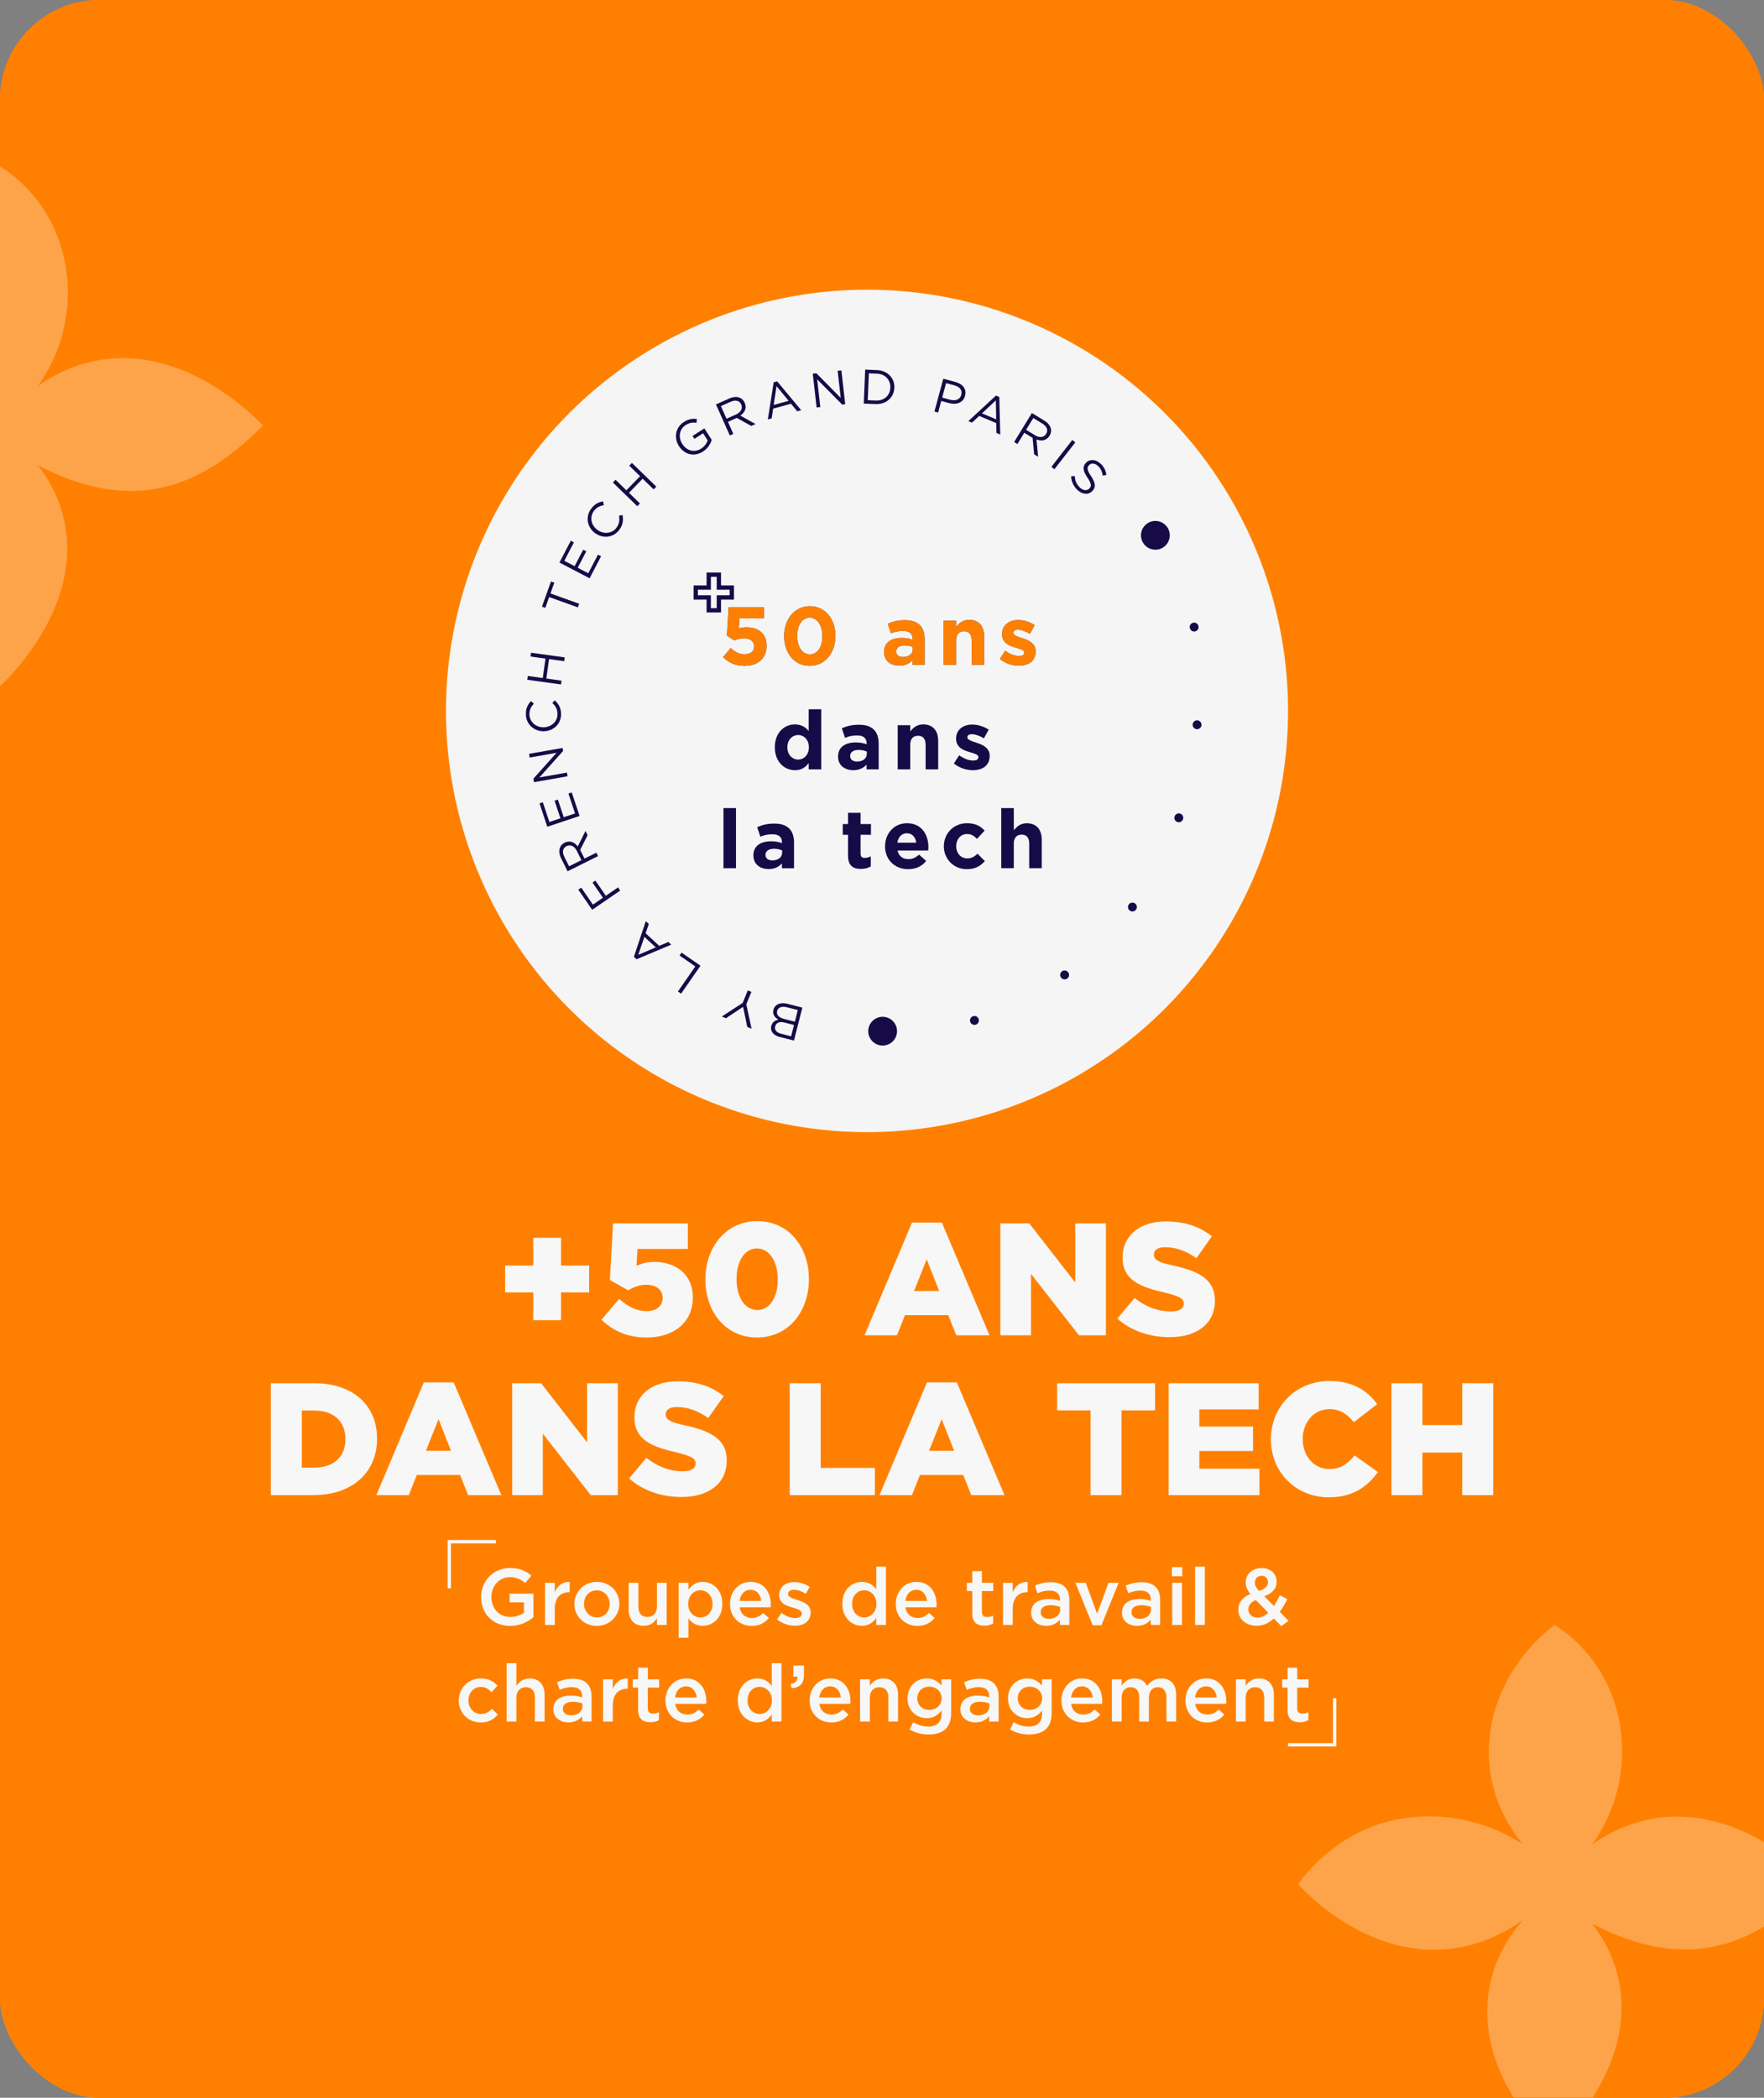 <svg width="530" height="630" viewBox="0 0 530 630" fill="none" xmlns="http://www.w3.org/2000/svg">
<rect x="0" y="0" width="530" height="630" fill="#808080" stroke="none"/>
<g clip-path="url(#clip0_3940_41543)">
<rect width="530" height="630" rx="30" fill="#FF8000"/>
<rect width="530" height="630" fill="#FF8000"/>
<rect width="530" height="630" rx="30" fill="#FF8000"/>
<g opacity="0.3">
<path d="M11.399 115.886C15.774 112.811 21.613 109.734 28.841 108.333C55.347 103.191 76.594 125.239 79 127.813C58.407 148.591 37.808 153.393 11.402 139.741C14.627 143.93 17.756 149.439 19.27 156.273C25.078 182.507 1.795 204.419 0.065 206C-15.212 192.941 -22.918 174.401 -19.221 157.503C-17.314 148.793 -12.792 142.411 -9.203 138.407C-13.65 141.656 -20.531 145.618 -29.529 147.024C-55.425 151.076 -74.837 130.214 -77 127.813C-74.081 123.849 -65.76 113.681 -51.245 109.38C-48.977 108.709 -39.922 106.213 -28.323 108.333C-19.599 109.927 -13.145 113.46 -9.415 115.886C-27.02 94.628 -20.705 66.027 0.056 50C22.277 64.076 26.631 94.591 11.399 115.886Z" fill="#F7F7F7"/>
</g>
<g opacity="0.3">
<path d="M478.399 553.886C482.775 550.811 488.613 547.734 495.841 546.333C522.347 541.191 543.594 563.239 546 565.813C525.407 586.591 504.808 591.393 478.401 577.741C481.627 581.93 484.755 587.439 486.27 594.273C492.078 620.507 468.795 642.419 467.065 644C451.788 630.941 444.082 612.401 447.779 595.503C449.686 586.793 454.208 580.411 457.797 576.407C453.35 579.656 446.469 583.618 437.472 585.024C411.575 589.076 392.163 568.214 390 565.813C392.919 561.849 401.24 551.681 415.755 547.38C418.023 546.709 427.078 544.213 438.677 546.333C447.401 547.927 453.855 551.46 457.585 553.886C439.979 532.628 446.295 504.027 467.056 488C489.277 502.076 493.631 532.591 478.399 553.886Z" fill="#F7F7F7"/>
</g>
<path d="M160.215 396.488V388.136H151.767V380.072H160.215V371.72H168.567V380.072H177.015V388.136H168.567V396.488H160.215ZM194.278 401.672C188.326 401.672 184.198 399.608 180.694 396.344L186.022 390.104C188.71 392.408 191.302 393.752 194.182 393.752C197.254 393.752 199.078 392.264 199.078 389.816V389.72C199.078 387.272 197.062 385.832 194.134 385.832C192.07 385.832 190.342 386.552 188.758 387.512L183.238 384.392L184.198 367.4H206.662V375.08H191.542L191.254 380.168C192.79 379.448 194.374 378.968 196.63 378.968C202.63 378.968 208.15 382.328 208.15 389.624V389.72C208.15 397.16 202.438 401.672 194.278 401.672ZM227.441 401.672C217.889 401.672 211.937 393.8 211.937 384.296V384.2C211.937 374.696 217.985 366.728 227.537 366.728C237.089 366.728 243.041 374.6 243.041 384.104V384.2C243.041 393.704 237.041 401.672 227.441 401.672ZM227.537 393.416C231.281 393.416 233.681 389.624 233.681 384.296V384.2C233.681 378.824 231.137 374.936 227.441 374.936C223.745 374.936 221.297 378.728 221.297 384.104V384.2C221.297 389.624 223.841 393.416 227.537 393.416ZM259.758 401L274.014 367.16H282.99L297.294 401H287.31L284.91 394.952H271.902L269.502 401H259.758ZM274.638 387.704H282.174L278.43 378.2L274.638 387.704ZM300.554 401V367.4H309.242L323.066 385.16V367.4H332.282V401H324.17L309.77 382.568V401H300.554ZM351.442 401.576C345.442 401.576 339.922 399.704 335.698 396.008L340.882 389.816C344.29 392.504 347.938 393.848 351.778 393.848C354.322 393.848 355.666 393.032 355.666 391.544V391.448C355.666 390.008 354.562 389.336 349.954 388.184C342.85 386.552 337.282 384.584 337.282 377.672V377.576C337.282 371.288 342.226 366.824 350.29 366.824C356.05 366.824 360.466 368.36 364.114 371.288L359.458 377.864C356.386 375.608 353.074 374.552 350.05 374.552C347.794 374.552 346.69 375.416 346.69 376.712V376.808C346.69 378.296 347.842 379.064 352.546 380.072C360.226 381.752 365.026 384.248 365.026 390.536V390.632C365.026 397.496 359.602 401.576 351.442 401.576ZM81.367 449V415.4H94.375C106.327 415.4 113.287 422.264 113.287 432.008V432.104C113.287 441.848 106.231 449 94.183 449H81.367ZM94.471 423.608H90.679V440.744H94.471C100.087 440.744 103.783 437.672 103.783 432.248V432.152C103.783 426.728 100.087 423.608 94.471 423.608ZM113.086 449L127.342 415.16H136.318L150.622 449H140.638L138.238 442.952H125.23L122.83 449H113.086ZM127.966 435.704H135.502L131.758 426.2L127.966 435.704ZM153.882 449V415.4H162.57L176.394 433.16V415.4H185.61V449H177.498L163.098 430.568V449H153.882ZM204.77 449.576C198.77 449.576 193.25 447.704 189.026 444.008L194.21 437.816C197.618 440.504 201.266 441.848 205.106 441.848C207.65 441.848 208.994 441.032 208.994 439.544V439.448C208.994 438.008 207.89 437.336 203.282 436.184C196.178 434.552 190.61 432.584 190.61 425.672V425.576C190.61 419.288 195.554 414.824 203.618 414.824C209.378 414.824 213.794 416.36 217.442 419.288L212.786 425.864C209.714 423.608 206.402 422.552 203.378 422.552C201.122 422.552 200.018 423.416 200.018 424.712V424.808C200.018 426.296 201.17 427.064 205.874 428.072C213.554 429.752 218.354 432.248 218.354 438.536V438.632C218.354 445.496 212.93 449.576 204.77 449.576ZM237.273 449V415.4H246.585V440.84H262.857V449H237.273ZM264.258 449L278.514 415.16H287.49L301.794 449H291.81L289.41 442.952H276.402L274.002 449H264.258ZM279.138 435.704H286.674L282.93 426.2L279.138 435.704ZM327.653 449V423.56H317.621V415.4H347.045V423.56H336.965V449H327.653ZM351.132 449V415.4H378.156V423.272H360.348V428.408H376.476V435.752H360.348V441.08H378.396V449H351.132ZM399.184 449.672C389.584 449.672 381.856 442.328 381.856 432.296V432.2C381.856 422.408 389.344 414.728 399.52 414.728C406.336 414.728 410.848 417.608 413.776 421.688L406.768 427.112C404.848 424.76 402.688 423.176 399.424 423.176C394.72 423.176 391.408 427.208 391.408 432.104V432.2C391.408 437.24 394.72 441.176 399.424 441.176C402.928 441.176 404.944 439.544 407.008 437.096L414.016 442.088C410.8 446.456 406.576 449.672 399.184 449.672ZM418.07 449V415.4H427.382V427.976H439.334V415.4H448.646V449H439.334V436.232H427.382V449H418.07Z" fill="#F7F7F7"/>
<path d="M153.261 488.288C148.005 488.288 144.549 484.544 144.549 479.648V479.6C144.549 474.896 148.125 470.912 153.213 470.912C156.117 470.912 157.941 471.728 159.669 473.192L157.797 475.424C156.501 474.32 155.205 473.648 153.093 473.648C150.021 473.648 147.645 476.336 147.645 479.552V479.6C147.645 483.056 149.925 485.6 153.357 485.6C154.965 485.6 156.381 485.096 157.413 484.328V481.208H153.117V478.616H160.269V485.672C158.589 487.088 156.237 488.288 153.261 488.288ZM163.753 488V475.328H166.681V478.184C167.473 476.264 168.937 474.992 171.169 475.088V478.16H171.001C168.433 478.16 166.681 479.816 166.681 483.176V488H163.753ZM179.293 488.288C175.429 488.288 172.573 485.336 172.573 481.736V481.688C172.573 478.064 175.453 475.064 179.341 475.064C183.253 475.064 186.085 478.016 186.085 481.64V481.688C186.085 485.264 183.205 488.288 179.293 488.288ZM179.341 485.744C181.717 485.744 183.181 483.92 183.181 481.736V481.688C183.181 479.456 181.573 477.608 179.293 477.608C176.965 477.608 175.477 479.432 175.477 481.64V481.688C175.477 483.896 177.109 485.744 179.341 485.744ZM193.411 488.264C190.531 488.264 188.899 486.368 188.899 483.392V475.328H191.803V482.528C191.803 484.52 192.787 485.6 194.515 485.6C196.219 485.6 197.371 484.472 197.371 482.48V475.328H200.299V488H197.371V486.032C196.531 487.256 195.355 488.264 193.411 488.264ZM203.902 491.84V475.328H206.83V477.44C207.766 476.12 209.062 475.064 211.15 475.064C214.126 475.064 217.03 477.416 217.03 481.64V481.688C217.03 485.912 214.15 488.264 211.15 488.264C209.038 488.264 207.718 487.208 206.83 486.032V491.84H203.902ZM210.454 485.744C212.446 485.744 214.078 484.184 214.078 481.688V481.64C214.078 479.192 212.398 477.584 210.454 477.584C208.462 477.584 206.758 479.216 206.758 481.64V481.688C206.758 484.112 208.462 485.744 210.454 485.744ZM225.835 488.288C222.187 488.288 219.331 485.624 219.331 481.712V481.664C219.331 478.016 221.899 475.064 225.523 475.064C229.555 475.064 231.595 478.232 231.595 481.88C231.595 482.144 231.571 482.408 231.547 482.696H222.235C222.547 484.784 223.987 485.912 225.883 485.912C227.323 485.912 228.283 485.384 229.315 484.4L231.019 485.912C229.795 487.352 228.163 488.288 225.835 488.288ZM222.211 480.776H228.715C228.523 478.928 227.419 477.44 225.499 477.44C223.699 477.44 222.475 478.784 222.211 480.776ZM238.855 488.24C237.032 488.24 235.088 487.616 233.479 486.344L234.776 484.376C236.192 485.408 237.608 485.936 238.928 485.936C240.176 485.936 240.896 485.408 240.896 484.568V484.52C240.896 483.56 239.552 483.2 238.064 482.744C236.215 482.24 234.104 481.448 234.104 479.048V479C234.104 476.576 236.096 475.112 238.616 475.112C240.224 475.112 241.928 475.664 243.272 476.552L242.12 478.616C240.896 477.872 239.6 477.416 238.544 477.416C237.416 477.416 236.768 477.968 236.768 478.664V478.712C236.768 479.624 238.136 480.056 239.624 480.512C241.448 481.088 243.56 481.928 243.56 484.208V484.256C243.56 486.92 241.496 488.24 238.855 488.24ZM258.962 488.264C255.986 488.264 253.082 485.912 253.082 481.688V481.64C253.082 477.416 255.938 475.064 258.962 475.064C261.026 475.064 262.394 476.096 263.282 477.296V470.48H266.186V488H263.282V485.888C262.346 487.208 261.002 488.264 258.962 488.264ZM259.658 485.744C261.602 485.744 263.33 484.112 263.33 481.688V481.64C263.33 479.192 261.602 477.584 259.658 477.584C257.666 477.584 256.01 479.144 256.01 481.64V481.688C256.01 484.136 257.666 485.744 259.658 485.744ZM275.64 488.288C271.992 488.288 269.136 485.624 269.136 481.712V481.664C269.136 478.016 271.704 475.064 275.328 475.064C279.36 475.064 281.4 478.232 281.4 481.88C281.4 482.144 281.376 482.408 281.352 482.696H272.04C272.352 484.784 273.792 485.912 275.688 485.912C277.128 485.912 278.088 485.384 279.12 484.4L280.824 485.912C279.6 487.352 277.968 488.288 275.64 488.288ZM272.016 480.776H278.52C278.328 478.928 277.224 477.44 275.304 477.44C273.504 477.44 272.28 478.784 272.016 480.776ZM295.76 488.216C293.624 488.216 292.112 487.28 292.112 484.496V477.824H290.504V475.328H292.112V471.848H295.016V475.328H298.424V477.824H295.016V484.04C295.016 485.168 295.592 485.624 296.576 485.624C297.2 485.624 297.8 485.48 298.376 485.192V487.568C297.632 487.976 296.888 488.216 295.76 488.216ZM301.355 488V475.328H304.283V478.184C305.075 476.264 306.539 474.992 308.771 475.088V478.16H308.603C306.035 478.16 304.283 479.816 304.283 483.176V488H301.355ZM314.331 488.264C311.955 488.264 309.819 486.92 309.819 484.352V484.304C309.819 481.544 311.979 480.224 315.075 480.224C316.515 480.224 317.499 480.44 318.483 480.752V480.44C318.483 478.616 317.379 477.68 315.339 477.68C313.899 477.68 312.867 477.992 311.715 478.472L310.923 476.192C312.339 475.592 313.707 475.16 315.723 475.16C317.619 475.16 319.011 475.64 319.923 476.576C320.859 477.512 321.291 478.832 321.291 480.488V488H318.459V486.416C317.595 487.448 316.275 488.264 314.331 488.264ZM315.147 486.152C317.067 486.152 318.531 485.072 318.531 483.44V482.576C317.787 482.288 316.803 482.072 315.651 482.072C313.755 482.072 312.675 482.84 312.675 484.184V484.232C312.675 485.456 313.731 486.152 315.147 486.152ZM328.309 488.096L323.101 475.328H326.221L329.629 484.64L333.061 475.328H336.109L330.925 488.096H328.309ZM341.613 488.264C339.237 488.264 337.101 486.92 337.101 484.352V484.304C337.101 481.544 339.261 480.224 342.357 480.224C343.797 480.224 344.781 480.44 345.765 480.752V480.44C345.765 478.616 344.661 477.68 342.621 477.68C341.181 477.68 340.149 477.992 338.997 478.472L338.205 476.192C339.621 475.592 340.989 475.16 343.005 475.16C344.901 475.16 346.293 475.64 347.205 476.576C348.141 477.512 348.573 478.832 348.573 480.488V488H345.741V486.416C344.877 487.448 343.557 488.264 341.613 488.264ZM342.429 486.152C344.349 486.152 345.813 485.072 345.813 483.44V482.576C345.069 482.288 344.085 482.072 342.933 482.072C341.037 482.072 339.957 482.84 339.957 484.184V484.232C339.957 485.456 341.013 486.152 342.429 486.152ZM352.099 473.384V470.624H355.219V473.384H352.099ZM352.195 488V475.328H355.123V488H352.195ZM359.062 488V470.48H361.99V488H359.062ZM384.956 488.336L382.724 486.056C381.284 487.4 379.604 488.24 377.588 488.24C374.444 488.24 372.068 486.344 372.068 483.44V483.392C372.068 481.208 373.364 479.672 375.668 478.712C374.708 477.464 374.276 476.432 374.276 475.208V475.16C374.276 472.88 376.124 470.912 379.1 470.912C381.764 470.912 383.564 472.712 383.564 474.968V475.016C383.564 477.224 382.1 478.544 379.868 479.384L382.748 482.312C383.396 481.352 383.996 480.248 384.548 479.072L386.78 480.248C386.108 481.592 385.364 482.912 384.5 484.064L387.164 486.752L384.956 488.336ZM378.308 477.8C380.036 477.152 380.948 476.408 380.948 475.184V475.136C380.948 474.008 380.18 473.24 379.052 473.24C377.828 473.24 377.036 474.104 377.036 475.256V475.304C377.036 476.144 377.372 476.768 378.308 477.8ZM377.876 485.792C379.028 485.792 380.084 485.264 381.044 484.328L377.3 480.512C375.74 481.184 375.068 482.216 375.068 483.296V483.344C375.068 484.784 376.244 485.792 377.876 485.792ZM144.391 517.288C140.623 517.288 137.839 514.336 137.839 510.736V510.688C137.839 507.088 140.623 504.064 144.439 504.064C146.815 504.064 148.279 504.952 149.503 506.248L147.679 508.192C146.791 507.256 145.855 506.608 144.415 506.608C142.303 506.608 140.743 508.432 140.743 510.64V510.688C140.743 512.944 142.303 514.744 144.535 514.744C145.903 514.744 146.887 514.12 147.823 513.184L149.575 514.912C148.327 516.328 146.863 517.288 144.391 517.288ZM152.222 517V499.48H155.15V506.272C155.99 505.096 157.118 504.064 159.11 504.064C161.99 504.064 163.622 505.96 163.622 508.912V517H160.718V509.8C160.718 507.808 159.734 506.704 158.006 506.704C156.302 506.704 155.15 507.856 155.15 509.848V517H152.222ZM170.777 517.264C168.401 517.264 166.265 515.92 166.265 513.352V513.304C166.265 510.544 168.425 509.224 171.521 509.224C172.961 509.224 173.945 509.44 174.929 509.752V509.44C174.929 507.616 173.825 506.68 171.785 506.68C170.345 506.68 169.313 506.992 168.161 507.472L167.369 505.192C168.785 504.592 170.153 504.16 172.169 504.16C174.065 504.16 175.457 504.64 176.369 505.576C177.305 506.512 177.737 507.832 177.737 509.488V517H174.905V515.416C174.041 516.448 172.721 517.264 170.777 517.264ZM171.593 515.152C173.513 515.152 174.977 514.072 174.977 512.44V511.576C174.233 511.288 173.249 511.072 172.097 511.072C170.201 511.072 169.121 511.84 169.121 513.184V513.232C169.121 514.456 170.177 515.152 171.593 515.152ZM181.191 517V504.328H184.119V507.184C184.911 505.264 186.375 503.992 188.607 504.088V507.16H188.439C185.871 507.16 184.119 508.816 184.119 512.176V517H181.191ZM195.377 517.216C193.241 517.216 191.729 516.28 191.729 513.496V506.824H190.121V504.328H191.729V500.848H194.633V504.328H198.041V506.824H194.633V513.04C194.633 514.168 195.209 514.624 196.193 514.624C196.817 514.624 197.417 514.48 197.993 514.192V516.568C197.249 516.976 196.505 517.216 195.377 517.216ZM206.452 517.288C202.804 517.288 199.948 514.624 199.948 510.712V510.664C199.948 507.016 202.516 504.064 206.14 504.064C210.172 504.064 212.212 507.232 212.212 510.88C212.212 511.144 212.188 511.408 212.164 511.696H202.852C203.164 513.784 204.604 514.912 206.5 514.912C207.94 514.912 208.9 514.384 209.932 513.4L211.636 514.912C210.412 516.352 208.78 517.288 206.452 517.288ZM202.828 509.776H209.332C209.14 507.928 208.036 506.44 206.116 506.44C204.316 506.44 203.092 507.784 202.828 509.776ZM227.556 517.264C224.58 517.264 221.676 514.912 221.676 510.688V510.64C221.676 506.416 224.532 504.064 227.556 504.064C229.62 504.064 230.988 505.096 231.876 506.296V499.48H234.78V517H231.876V514.888C230.94 516.208 229.596 517.264 227.556 517.264ZM228.252 514.744C230.196 514.744 231.924 513.112 231.924 510.688V510.64C231.924 508.192 230.196 506.584 228.252 506.584C226.26 506.584 224.604 508.144 224.604 510.64V510.688C224.604 513.136 226.26 514.744 228.252 514.744ZM237.85 506.992L237.538 505.744C239.002 505.48 239.698 504.736 239.602 503.512H238.354V500.2H241.546V503.008C241.546 505.696 240.274 506.8 237.85 506.992ZM249.765 517.288C246.117 517.288 243.261 514.624 243.261 510.712V510.664C243.261 507.016 245.829 504.064 249.453 504.064C253.485 504.064 255.525 507.232 255.525 510.88C255.525 511.144 255.501 511.408 255.477 511.696H246.165C246.477 513.784 247.917 514.912 249.813 514.912C251.253 514.912 252.213 514.384 253.245 513.4L254.949 514.912C253.725 516.352 252.093 517.288 249.765 517.288ZM246.141 509.776H252.645C252.453 507.928 251.349 506.44 249.429 506.44C247.629 506.44 246.405 507.784 246.141 509.776ZM258.417 517V504.328H261.345V506.272C262.185 505.096 263.313 504.064 265.305 504.064C268.185 504.064 269.817 505.96 269.817 508.912V517H266.913V509.8C266.913 507.808 265.929 506.704 264.201 506.704C262.497 506.704 261.345 507.856 261.345 509.848V517H258.417ZM278.964 520.888C276.852 520.888 274.956 520.384 273.3 519.376L274.38 517.192C275.748 518.032 277.164 518.512 278.892 518.512C281.484 518.512 282.9 517.216 282.9 514.648V513.688C281.844 515.032 280.524 515.992 278.436 515.992C275.436 515.992 272.676 513.784 272.676 510.064V510.016C272.676 506.272 275.46 504.064 278.436 504.064C280.572 504.064 281.892 505.048 282.876 506.224V504.328H285.78V514.408C285.78 516.52 285.252 518.104 284.172 519.184C283.02 520.336 281.268 520.888 278.964 520.888ZM279.204 513.52C281.22 513.52 282.924 512.104 282.924 510.04V509.992C282.924 507.952 281.22 506.536 279.204 506.536C277.188 506.536 275.604 507.904 275.604 509.992V510.04C275.604 512.104 277.212 513.52 279.204 513.52ZM293.074 517.264C290.698 517.264 288.562 515.92 288.562 513.352V513.304C288.562 510.544 290.722 509.224 293.818 509.224C295.258 509.224 296.242 509.44 297.226 509.752V509.44C297.226 507.616 296.122 506.68 294.082 506.68C292.642 506.68 291.61 506.992 290.458 507.472L289.666 505.192C291.082 504.592 292.45 504.16 294.466 504.16C296.362 504.16 297.754 504.64 298.666 505.576C299.602 506.512 300.034 507.832 300.034 509.488V517H297.202V515.416C296.338 516.448 295.018 517.264 293.074 517.264ZM293.89 515.152C295.81 515.152 297.274 514.072 297.274 512.44V511.576C296.53 511.288 295.546 511.072 294.394 511.072C292.498 511.072 291.418 511.84 291.418 513.184V513.232C291.418 514.456 292.474 515.152 293.89 515.152ZM309.152 520.888C307.04 520.888 305.144 520.384 303.488 519.376L304.568 517.192C305.936 518.032 307.352 518.512 309.08 518.512C311.672 518.512 313.088 517.216 313.088 514.648V513.688C312.032 515.032 310.712 515.992 308.624 515.992C305.624 515.992 302.864 513.784 302.864 510.064V510.016C302.864 506.272 305.648 504.064 308.624 504.064C310.76 504.064 312.08 505.048 313.064 506.224V504.328H315.968V514.408C315.968 516.52 315.44 518.104 314.359 519.184C313.208 520.336 311.456 520.888 309.152 520.888ZM309.392 513.52C311.408 513.52 313.112 512.104 313.112 510.04V509.992C313.112 507.952 311.408 506.536 309.392 506.536C307.376 506.536 305.792 507.904 305.792 509.992V510.04C305.792 512.104 307.4 513.52 309.392 513.52ZM325.421 517.288C321.773 517.288 318.917 514.624 318.917 510.712V510.664C318.917 507.016 321.485 504.064 325.109 504.064C329.141 504.064 331.181 507.232 331.181 510.88C331.181 511.144 331.157 511.408 331.133 511.696H321.821C322.133 513.784 323.573 514.912 325.469 514.912C326.909 514.912 327.869 514.384 328.901 513.4L330.605 514.912C329.381 516.352 327.749 517.288 325.421 517.288ZM321.797 509.776H328.301C328.109 507.928 327.005 506.44 325.085 506.44C323.285 506.44 322.061 507.784 321.797 509.776ZM334.073 517V504.328H337.001V506.248C337.817 505.12 338.921 504.064 340.865 504.064C342.689 504.064 343.985 504.952 344.657 506.296C345.689 504.952 347.009 504.064 348.929 504.064C351.713 504.064 353.369 505.816 353.369 508.912V517H350.465V509.8C350.465 507.784 349.529 506.704 347.897 506.704C346.289 506.704 345.185 507.808 345.185 509.848V517H342.281V509.776C342.281 507.784 341.345 506.704 339.713 506.704C338.081 506.704 337.001 507.904 337.001 509.848V517H334.073ZM362.687 517.288C359.039 517.288 356.183 514.624 356.183 510.712V510.664C356.183 507.016 358.751 504.064 362.375 504.064C366.407 504.064 368.447 507.232 368.447 510.88C368.447 511.144 368.423 511.408 368.399 511.696H359.087C359.399 513.784 360.839 514.912 362.735 514.912C364.175 514.912 365.135 514.384 366.167 513.4L367.871 514.912C366.647 516.352 365.015 517.288 362.687 517.288ZM359.063 509.776H365.567C365.375 507.928 364.271 506.44 362.351 506.44C360.551 506.44 359.327 507.784 359.063 509.776ZM371.339 517V504.328H374.267V506.272C375.107 505.096 376.235 504.064 378.227 504.064C381.107 504.064 382.739 505.96 382.739 508.912V517H379.835V509.8C379.835 507.808 378.851 506.704 377.123 506.704C375.419 506.704 374.267 507.856 374.267 509.848V517H371.339ZM390.494 517.216C388.358 517.216 386.846 516.28 386.846 513.496V506.824H385.238V504.328H386.846V500.848H389.75V504.328H393.158V506.824H389.75V513.04C389.75 514.168 390.326 514.624 391.31 514.624C391.934 514.624 392.534 514.48 393.11 514.192V516.568C392.366 516.976 391.622 517.216 390.494 517.216Z" fill="#F7F7F7"/>
<path d="M387 524H401V510" stroke="#F7F7F7"/>
<path d="M149 463H135V477" stroke="#F7F7F7"/>
<circle cx="260.5" cy="213.5" r="126.5" fill="#F5F5F5"/>
<path d="M217.242 197.368L219.546 194.624C220.857 195.812 222.122 196.504 223.683 196.504C225.465 196.504 226.58 195.662 226.58 194.107V194.056C226.58 192.572 225.319 191.709 223.512 191.709C222.422 191.709 221.433 191.98 220.615 192.351L218.411 190.891L218.908 182.359H229.552V185.7H222.176L221.98 188.694C222.673 188.519 223.291 188.398 224.259 188.398C227.628 188.398 230.324 190.053 230.324 193.94V193.99C230.324 197.651 227.724 199.974 223.737 199.974C220.941 199.974 218.933 198.986 217.251 197.376L217.242 197.368Z" fill="#194488"/>
<path d="M235.602 191.058V191.008C235.602 185.987 238.695 182.055 243.324 182.055C247.953 182.055 251 185.912 251 190.958V191.008C251 196.029 247.907 199.961 243.278 199.961C238.649 199.961 235.602 196.104 235.602 191.058ZM247.089 191.058V191.008C247.089 187.868 245.553 185.491 243.278 185.491C241.003 185.491 239.517 187.793 239.517 190.958V191.008C239.517 194.173 241.028 196.525 243.328 196.525C245.628 196.525 247.089 194.223 247.089 191.058Z" fill="#194488"/>
<path d="M265.609 195.853V195.803C265.609 192.934 267.813 191.575 270.957 191.575C272.317 191.575 273.236 191.796 274.2 192.117V191.896C274.2 190.311 273.236 189.473 271.353 189.473C269.892 189.473 268.903 189.719 267.688 190.19L266.749 187.321C268.21 186.704 269.646 186.258 271.9 186.258C273.979 186.258 275.415 186.779 276.383 187.742C277.352 188.706 277.819 190.19 277.819 191.971V199.665H274.179V198.23C273.261 199.243 272.025 199.911 270.168 199.911C267.667 199.911 265.614 198.501 265.614 195.853H265.609ZM274.25 194.99V194.323C273.582 194.027 272.764 193.827 271.85 193.827C270.243 193.827 269.249 194.469 269.249 195.657V195.707C269.249 196.721 270.093 197.313 271.303 197.313C273.085 197.313 274.25 196.374 274.25 194.986V194.99Z" fill="#194488"/>
<path d="M283.535 186.402H287.301V188.283C288.169 187.17 289.304 186.156 291.187 186.156C294.059 186.156 295.691 188.012 295.691 191.077V199.659H291.926V192.265C291.926 190.485 291.108 189.572 289.647 189.572C288.186 189.572 287.296 190.489 287.296 192.265V199.659H283.531V186.402H283.535Z" fill="#194488"/>
<path d="M300.398 197.908L302.01 195.435C303.471 196.499 304.932 197.02 306.192 197.02C307.282 197.02 307.779 196.624 307.779 196.032V195.981C307.779 195.164 306.493 194.918 305.032 194.447C303.174 193.926 301.07 193.037 301.07 190.464V190.414C301.07 187.721 303.249 186.211 305.921 186.211C307.603 186.211 309.411 186.778 310.872 187.746L309.436 190.344C308.125 189.576 306.81 189.105 305.846 189.105C304.882 189.105 304.46 189.501 304.46 190.022V190.072C304.46 190.765 305.721 191.211 307.157 191.657C309.014 192.249 311.168 193.167 311.168 195.589V195.64C311.168 198.584 308.964 199.918 306.092 199.918C304.21 199.918 302.181 199.301 300.398 197.916V197.908Z" fill="#194488"/>
<path d="M232.797 224.451V224.401C232.797 219.972 235.694 217.55 238.837 217.55C240.841 217.55 242.08 218.463 242.97 219.53V213H246.735V231.057H242.97V229.151C242.055 230.414 240.816 231.303 238.837 231.303C235.744 231.303 232.797 228.88 232.797 224.451ZM243.024 224.451V224.401C243.024 222.199 241.563 220.74 239.805 220.74C238.048 220.74 236.562 222.174 236.562 224.401V224.451C236.562 226.653 238.048 228.112 239.805 228.112C241.563 228.112 243.024 226.653 243.024 224.451Z" fill="#F5F5F5"/>
<path d="M251.797 227.252V227.202C251.797 224.333 254.001 222.973 257.144 222.973C258.505 222.973 259.423 223.194 260.387 223.515V223.294C260.387 221.71 259.423 220.871 257.541 220.871C256.08 220.871 255.09 221.117 253.876 221.589L252.936 218.72C254.397 218.102 255.833 217.656 258.087 217.656C260.166 217.656 261.602 218.178 262.571 219.141C263.539 220.104 264.007 221.589 264.007 223.369V231.063H260.367V229.629C259.448 230.642 258.213 231.309 256.355 231.309C253.855 231.309 251.801 229.9 251.801 227.252H251.797ZM260.438 226.388V225.721C259.77 225.425 258.952 225.225 258.037 225.225C256.426 225.225 255.437 225.867 255.437 227.056V227.106C255.437 228.119 256.28 228.715 257.491 228.715C259.273 228.715 260.438 227.777 260.438 226.388Z" fill="#F5F5F5"/>
<path d="M269.723 217.793H273.488V219.674C274.356 218.56 275.492 217.547 277.374 217.547C280.246 217.547 281.878 219.403 281.878 222.468V231.05H278.113V223.656C278.113 221.875 277.295 220.962 275.834 220.962C274.373 220.962 273.484 221.88 273.484 223.656V231.05H269.719V217.793H269.723Z" fill="#F5F5F5"/>
<path d="M286.586 229.306L288.197 226.834C289.658 227.897 291.119 228.418 292.38 228.418C293.469 228.418 293.966 228.022 293.966 227.43V227.38C293.966 226.563 292.68 226.317 291.219 225.845C289.362 225.324 287.258 224.436 287.258 221.863V221.813C287.258 219.119 289.437 217.609 292.108 217.609C293.791 217.609 295.598 218.177 297.059 219.144L295.623 221.742C294.312 220.975 292.998 220.503 292.033 220.503C291.069 220.503 290.647 220.9 290.647 221.421V221.471C290.647 222.163 291.908 222.609 293.344 223.056C295.202 223.648 297.355 224.565 297.355 226.988V227.038C297.355 229.982 295.151 231.316 292.28 231.316C290.397 231.316 288.368 230.699 286.586 229.315V229.306Z" fill="#F5F5F5"/>
<path d="M217.367 242.688H221.132V260.744H217.367V242.688Z" fill="#F5F5F5"/>
<path d="M226.352 256.931V256.881C226.352 254.012 228.556 252.653 231.699 252.653C233.06 252.653 233.978 252.874 234.942 253.195V252.974C234.942 251.389 233.978 250.551 232.095 250.551C230.634 250.551 229.645 250.797 228.43 251.268L227.491 248.399C228.952 247.782 230.388 247.336 232.642 247.336C234.721 247.336 236.157 247.857 237.125 248.82C238.094 249.784 238.561 251.268 238.561 253.049V260.743H234.921V259.308C234.003 260.322 232.767 260.989 230.91 260.989C228.409 260.989 226.356 259.579 226.356 256.931H226.352ZM234.992 256.064V255.397C234.324 255.101 233.506 254.901 232.592 254.901C230.985 254.901 229.992 255.543 229.992 256.731V256.781C229.992 257.795 230.835 258.387 232.045 258.387C233.828 258.387 234.992 257.448 234.992 256.06V256.064Z" fill="#F5F5F5"/>
<path d="M254.797 256.975V250.695H253.211V247.48H254.797V244.094H258.562V247.48H261.68V250.695H258.562V256.358C258.562 257.225 258.959 257.642 259.777 257.642C260.445 257.642 261.063 257.492 261.635 257.171V260.19C260.841 260.662 259.927 260.958 258.663 260.958C256.383 260.958 254.801 260.04 254.801 256.975H254.797Z" fill="#F5F5F5"/>
<path d="M265.922 254.186V254.136C265.922 250.354 268.618 247.234 272.484 247.234C276.917 247.234 278.946 250.671 278.946 254.432C278.946 254.728 278.92 255.049 278.895 255.42H269.662C270.034 257.126 271.223 258.018 272.905 258.018C274.166 258.018 275.059 257.622 276.124 256.659L278.278 258.565C277.017 260.124 275.255 261.037 272.855 261.037C268.869 261.037 265.922 258.243 265.922 254.186ZM275.281 253.073C275.059 251.392 274.066 250.254 272.484 250.254C270.902 250.254 269.908 251.367 269.612 253.073H275.281Z" fill="#F5F5F5"/>
<path d="M283.582 254.186V254.136C283.582 250.354 286.479 247.234 290.541 247.234C293.041 247.234 294.577 248.077 295.838 249.461L293.534 251.934C292.665 251.042 291.877 250.475 290.512 250.475C288.629 250.475 287.293 252.109 287.293 254.086V254.136C287.293 256.188 288.604 257.797 290.662 257.797C291.922 257.797 292.791 257.251 293.705 256.388L295.909 258.615C294.623 260.024 293.137 261.037 290.487 261.037C286.5 261.037 283.578 257.947 283.578 254.186H283.582Z" fill="#F5F5F5"/>
<path d="M300.848 242.684H304.613V249.36C305.481 248.247 306.617 247.233 308.499 247.233C311.371 247.233 313.003 249.089 313.003 252.154V260.736H309.238V253.343C309.238 251.562 308.42 250.649 306.959 250.649C305.498 250.649 304.609 251.566 304.609 253.343V260.736H300.844V242.68L300.848 242.684Z" fill="#F5F5F5"/>
<path d="M212.929 179.424H209.039V176.459H212.929V172.594H215.981V176.459H219.871V179.424H215.981V183.29H212.929V179.424Z" stroke="#F5F5F5" stroke-width="1.29" stroke-miterlimit="2.58"/>
<path d="M217.25 197.36L219.554 194.616C220.865 195.804 222.13 196.496 223.691 196.496C225.473 196.496 226.587 195.654 226.587 194.099V194.048C226.587 192.564 225.327 191.701 223.519 191.701C222.43 191.701 221.441 191.972 220.623 192.343L218.419 190.883L218.915 182.352H229.559V185.692H222.184L221.988 188.686C222.68 188.511 223.298 188.39 224.267 188.39C227.635 188.39 230.332 190.045 230.332 193.932V193.982C230.332 197.643 227.731 199.966 223.745 199.966C220.948 199.966 218.941 198.977 217.258 197.368L217.25 197.36Z" fill="#FF8000"/>
<path d="M235.602 191.05V191C235.602 185.979 238.695 182.047 243.324 182.047C247.953 182.047 251 185.904 251 190.95V191C251 196.021 247.907 199.953 243.278 199.953C238.649 199.953 235.602 196.096 235.602 191.05ZM247.089 191.05V191C247.089 187.86 245.553 185.483 243.278 185.483C241.003 185.483 239.517 187.785 239.517 190.95V191C239.517 194.165 241.028 196.517 243.328 196.517C245.628 196.517 247.089 194.215 247.089 191.05Z" fill="#FF8000"/>
<path d="M265.602 195.853V195.803C265.602 192.934 267.805 191.575 270.949 191.575C272.309 191.575 273.228 191.796 274.192 192.117V191.896C274.192 190.311 273.228 189.473 271.345 189.473C269.884 189.473 268.895 189.719 267.68 190.19L266.741 187.321C268.202 186.704 269.638 186.258 271.892 186.258C273.971 186.258 275.406 186.779 276.375 187.742C277.343 188.706 277.811 190.19 277.811 191.971V199.664H274.171V198.23C273.253 199.243 272.017 199.91 270.16 199.91C267.659 199.91 265.606 198.501 265.606 195.853H265.602ZM274.242 194.99V194.323C273.574 194.027 272.756 193.826 271.842 193.826C270.235 193.826 269.241 194.469 269.241 195.657V195.707C269.241 196.72 270.085 197.313 271.295 197.313C273.077 197.313 274.242 196.374 274.242 194.986V194.99Z" fill="#FF8000"/>
<path d="M283.535 186.402H287.3V188.283C288.169 187.17 289.304 186.156 291.187 186.156C294.058 186.156 295.69 188.012 295.69 191.077V199.659H291.925V192.265C291.925 190.485 291.107 189.571 289.646 189.571C288.185 189.571 287.296 190.489 287.296 192.265V199.659H283.531V186.402H283.535Z" fill="#FF8000"/>
<path d="M300.391 197.908L302.002 195.435C303.463 196.498 304.924 197.02 306.184 197.02C307.274 197.02 307.77 196.624 307.77 196.031V195.981C307.77 195.164 306.485 194.918 305.024 194.447C303.166 193.925 301.063 193.037 301.063 190.464V190.414C301.063 187.72 303.242 186.211 305.913 186.211C307.595 186.211 309.402 186.778 310.863 187.746L309.428 190.343C308.117 189.576 306.802 189.105 305.838 189.105C304.874 189.105 304.452 189.501 304.452 190.022V190.072C304.452 190.765 305.713 191.211 307.148 191.657C309.006 192.249 311.16 193.167 311.16 195.589V195.639C311.16 198.583 308.956 199.918 306.084 199.918C304.202 199.918 302.173 199.301 300.391 197.916V197.908Z" fill="#FF8000"/>
<path d="M232.805 224.451V224.401C232.805 219.972 235.701 217.55 238.845 217.55C240.848 217.55 242.088 218.463 242.977 219.53V213H246.742V231.056H242.977V229.151C242.063 230.414 240.823 231.302 238.845 231.302C235.752 231.302 232.805 228.879 232.805 224.451ZM243.031 224.451V224.401C243.031 222.199 241.57 220.74 239.813 220.74C238.056 220.74 236.57 222.174 236.57 224.401V224.451C236.57 226.653 238.056 228.112 239.813 228.112C241.57 228.112 243.031 226.653 243.031 224.451Z" fill="#160B47"/>
<path d="M251.797 227.244V227.194C251.797 224.325 254.001 222.965 257.144 222.965C258.505 222.965 259.423 223.186 260.387 223.507V223.286C260.387 221.702 259.423 220.864 257.54 220.864C256.079 220.864 255.09 221.11 253.876 221.581L252.936 218.712C254.397 218.095 255.833 217.648 258.087 217.648C260.166 217.648 261.602 218.17 262.57 219.133C263.539 220.096 264.006 221.581 264.006 223.361V231.055H260.366V229.621C259.448 230.634 258.212 231.301 256.355 231.301C253.855 231.301 251.801 229.892 251.801 227.244H251.797ZM260.437 226.376V225.709C259.769 225.413 258.951 225.213 258.037 225.213C256.426 225.213 255.437 225.855 255.437 227.044V227.094C255.437 228.107 256.28 228.703 257.49 228.703C259.273 228.703 260.437 227.765 260.437 226.376Z" fill="#160B47"/>
<path d="M269.723 217.793H273.488V219.674C274.356 218.56 275.492 217.547 277.374 217.547C280.246 217.547 281.878 219.403 281.878 222.468V231.049H278.113V223.656C278.113 221.875 277.295 220.962 275.834 220.962C274.373 220.962 273.484 221.88 273.484 223.656V231.049H269.719V217.793H269.723Z" fill="#160B47"/>
<path d="M286.586 229.291L288.197 226.818C289.658 227.881 291.119 228.402 292.38 228.402C293.469 228.402 293.966 228.006 293.966 227.414V227.364C293.966 226.547 292.68 226.301 291.219 225.83C289.362 225.308 287.258 224.42 287.258 221.847V221.797C287.258 219.103 289.437 217.594 292.108 217.594C293.79 217.594 295.598 218.161 297.059 219.128L295.623 221.726C294.312 220.959 292.997 220.488 292.033 220.488C291.069 220.488 290.647 220.884 290.647 221.405V221.455C290.647 222.147 291.908 222.594 293.344 223.04C295.201 223.632 297.355 224.549 297.355 226.972V227.022C297.355 229.966 295.151 231.301 292.279 231.301C290.397 231.301 288.368 230.683 286.586 229.299V229.291Z" fill="#160B47"/>
<path d="M217.367 242.68H221.132V260.736H217.367V242.68Z" fill="#160B47"/>
<path d="M226.359 256.931V256.881C226.359 254.012 228.563 252.653 231.706 252.653C233.067 252.653 233.985 252.874 234.95 253.195V252.974C234.95 251.389 233.985 250.551 232.103 250.551C230.642 250.551 229.653 250.797 228.438 251.268L227.499 248.399C228.96 247.782 230.396 247.336 232.65 247.336C234.728 247.336 236.164 247.857 237.133 248.82C238.101 249.784 238.569 251.268 238.569 253.049V260.743H234.929V259.308C234.01 260.321 232.775 260.989 230.917 260.989C228.417 260.989 226.364 259.579 226.364 256.931H226.359ZM235 256.064V255.397C234.332 255.101 233.514 254.9 232.6 254.9C230.993 254.9 229.999 255.543 229.999 256.731V256.781C229.999 257.794 230.842 258.387 232.053 258.387C233.835 258.387 235 257.448 235 256.06V256.064Z" fill="#160B47"/>
<path d="M254.797 256.975V250.695H253.211V247.48H254.797V244.094H258.562V247.48H261.68V250.695H258.562V256.358C258.562 257.225 258.959 257.642 259.777 257.642C260.445 257.642 261.062 257.492 261.634 257.171V260.19C260.841 260.661 259.927 260.957 258.662 260.957C256.383 260.957 254.801 260.04 254.801 256.975H254.797Z" fill="#160B47"/>
<path d="M265.922 254.178V254.128C265.922 250.346 268.618 247.227 272.484 247.227C276.916 247.227 278.945 250.663 278.945 254.424C278.945 254.72 278.92 255.041 278.895 255.412H269.662C270.033 257.118 271.223 258.01 272.905 258.01C274.166 258.01 275.059 257.614 276.123 256.651L278.277 258.557C277.017 260.116 275.255 261.029 272.855 261.029C268.869 261.029 265.922 258.235 265.922 254.178ZM275.28 253.065C275.059 251.384 274.066 250.246 272.484 250.246C270.902 250.246 269.908 251.359 269.612 253.065H275.28Z" fill="#160B47"/>
<path d="M283.582 254.178V254.128C283.582 250.346 286.479 247.227 290.54 247.227C293.041 247.227 294.577 248.069 295.837 249.453L293.533 251.926C292.665 251.034 291.876 250.467 290.511 250.467C288.629 250.467 287.293 252.101 287.293 254.078V254.128C287.293 256.18 288.604 257.789 290.662 257.789C291.922 257.789 292.79 257.243 293.704 256.38L295.908 258.607C294.623 260.016 293.137 261.029 290.486 261.029C286.5 261.029 283.578 257.939 283.578 254.178H283.582Z" fill="#160B47"/>
<path d="M300.84 242.684H304.605V249.36C305.473 248.247 306.609 247.233 308.491 247.233C311.363 247.233 312.995 249.089 312.995 252.154V260.736H309.23V253.342C309.23 251.562 308.412 250.649 306.951 250.649C305.49 250.649 304.601 251.566 304.601 253.342V260.736H300.836V242.68L300.84 242.684Z" fill="#160B47"/>
<path d="M212.937 179.424H209.047V176.459H212.937V172.594H215.988V176.459H219.879V179.424H215.988V183.29H212.937V179.424Z" stroke="#160B47" stroke-width="1.29" stroke-miterlimit="2.58"/>
<path d="M238.546 312.507L234.326 311.435C233.195 311.147 232.386 310.597 231.96 309.901C231.647 309.354 231.572 308.762 231.726 308.153L231.734 308.124C232.064 306.836 233.024 306.373 233.888 306.231C232.799 305.593 232.031 304.646 232.373 303.299L232.381 303.27C232.815 301.573 234.502 300.931 236.664 301.481L241.068 302.599L238.546 312.499V312.507ZM233.492 303.662C233.216 304.738 233.951 305.585 235.691 306.031L238.818 306.827L239.707 303.333L236.38 302.486C234.865 302.103 233.78 302.52 233.496 303.633L233.488 303.662H233.492ZM232.899 308.287C232.653 309.263 233.266 310.097 234.681 310.455L237.695 311.223L238.563 307.816L235.633 307.069C234.272 306.723 233.204 307.082 232.903 308.258L232.895 308.287H232.899Z" fill="#160B47"/>
<path d="M224.23 301.624L225.816 308.947L224.518 308.413L223.27 302.379L218.111 305.786L216.867 305.277L223.141 301.191L224.681 297.438L225.762 297.88L224.226 301.62L224.23 301.624Z" fill="#160B47"/>
<path d="M204.635 298.413L203.688 297.758L208.905 290.235L204.172 286.962L204.781 286.086L210.462 290.018L204.639 298.417L204.635 298.413Z" fill="#160B47"/>
<path d="M191.246 288.087L190.453 287.353L194.03 276.641L194.94 277.483L193.984 280.277L198.071 284.055L200.796 282.896L201.665 283.7L191.246 288.087ZM193.613 281.349L191.772 286.749L197.031 284.514L193.613 281.349Z" fill="#160B47"/>
<path d="M177.915 273.231L173.758 267.176L174.639 266.572L178.141 271.676L181.154 269.611L178.024 265.049L178.892 264.453L182.022 269.015L185.696 266.496L186.347 267.447L177.911 273.227L177.915 273.231Z" fill="#160B47"/>
<path d="M170.537 261.669L168.575 257.737C168.008 256.598 167.907 255.543 168.195 254.68C168.425 253.996 168.918 253.442 169.648 253.075L169.673 253.062C171.188 252.307 172.612 252.904 173.58 254.217L175.918 249.547L176.548 250.815L174.315 255.235L175.617 257.845L179.173 256.077L179.687 257.107L170.533 261.661L170.537 261.669ZM173.292 255.506C172.616 254.146 171.414 253.508 170.237 254.092L170.212 254.105C169.076 254.672 168.838 255.864 169.573 257.341L170.98 260.164L174.69 258.316L173.292 255.506Z" fill="#160B47"/>
<path d="M164.435 248.285L162.102 241.279L163.099 240.946L165.069 246.859L168.384 245.758L166.622 240.466L167.62 240.132L169.381 245.424L172.779 244.294L170.784 238.31L171.781 237.977L174.14 245.053L164.435 248.281V248.285Z" fill="#160B47"/>
<path d="M160.456 234.905L160.268 233.841L167.222 226.077L159.149 227.503L158.953 226.394L169.025 224.617L169.184 225.522L162.071 233.479L170.332 232.023L170.528 233.128L160.456 234.905Z" fill="#160B47"/>
<path d="M163.437 219.607H163.407C160.515 219.674 158.069 217.551 158.002 214.561C157.96 212.71 158.578 211.571 159.534 210.541L160.398 211.309C159.601 212.201 159.037 213.148 159.066 214.549C159.116 216.809 160.995 218.46 163.345 218.41H163.374C165.741 218.356 167.556 216.621 167.506 214.361C167.473 212.96 166.914 212.051 165.958 211.096L166.688 210.32C167.79 211.346 168.533 212.526 168.575 214.365C168.642 217.313 166.367 219.54 163.432 219.603L163.437 219.607Z" fill="#160B47"/>
<path d="M158.422 204.147L158.58 203.004L163.08 203.63L163.894 197.792L159.394 197.166L159.553 196.023L169.679 197.429L169.521 198.571L164.963 197.937L164.149 203.776L168.707 204.409L168.548 205.552L158.422 204.147Z" fill="#160B47"/>
<path d="M164.999 179.312L163.834 182.552L162.828 182.194L165.55 174.625L166.551 174.984L165.387 178.224L174.006 181.318L173.614 182.402L164.994 179.308L164.999 179.312Z" fill="#160B47"/>
<path d="M168.082 168.957L171.497 162.406L172.428 162.89L169.547 168.415L172.645 170.025L175.22 165.079L176.155 165.563L173.575 170.509L176.752 172.16L179.665 166.568L180.596 167.052L177.148 173.665L168.078 168.945L168.082 168.957Z" fill="#160B47"/>
<path d="M178.854 160.157L178.833 160.141C176.483 158.456 175.807 155.295 177.552 152.864C178.633 151.358 179.814 150.821 181.196 150.57L181.425 151.705C180.248 151.938 179.23 152.355 178.411 153.494C177.092 155.332 177.598 157.78 179.509 159.148L179.534 159.165C181.459 160.545 183.951 160.249 185.274 158.41C186.092 157.272 186.188 156.212 186 154.87L187.048 154.686C187.311 156.171 187.194 157.559 186.121 159.052C184.401 161.446 181.242 161.859 178.858 160.149L178.854 160.157Z" fill="#160B47"/>
<path d="M184.133 144.903L184.938 144.078L188.194 147.243L192.31 143.014L189.054 139.849L189.86 139.023L197.194 146.146L196.388 146.972L193.09 143.765L188.975 147.993L192.276 151.2L191.471 152.026L184.141 144.903H184.133Z" fill="#160B47"/>
<path d="M203.999 133.981L203.983 133.956C202.472 131.595 202.868 128.397 205.452 126.746C206.904 125.816 208.069 125.661 209.396 125.837L209.242 126.975C208.219 126.812 207.197 126.896 205.99 127.667C204.083 128.885 203.749 131.37 204.976 133.288L204.993 133.313C206.308 135.365 208.599 136.049 210.69 134.71C211.675 134.081 212.343 133.117 212.623 132.263L211.254 130.123L208.633 131.8L208.073 130.928L211.63 128.656L213.825 132.083C213.491 133.318 212.673 134.673 211.212 135.607C208.503 137.338 205.573 136.441 203.995 133.981H203.999Z" fill="#160B47"/>
<path d="M215.109 121.459L219.125 119.67C220.285 119.153 221.345 119.095 222.197 119.42C222.873 119.679 223.403 120.192 223.737 120.938L223.75 120.963C224.438 122.51 223.783 123.903 222.431 124.812L227.001 127.343L225.707 127.919L221.379 125.5L218.712 126.689L220.331 130.312L219.279 130.784L215.109 121.455V121.459ZM221.158 124.466C222.543 123.849 223.236 122.677 222.702 121.476L222.689 121.451C222.172 120.292 220.986 120.004 219.48 120.675L216.6 121.96L218.29 125.746L221.158 124.466Z" fill="#160B47"/>
<path d="M232.452 114.811L233.496 114.523L240.729 123.201L239.531 123.531L237.657 121.246L232.293 122.726L231.843 125.649L230.703 125.962L232.452 114.807V114.811ZM236.943 120.37L233.316 115.966L232.452 121.608L236.943 120.37Z" fill="#160B47"/>
<path d="M244.199 112.218L245.272 112.097L252.602 119.507L251.675 111.371L252.794 111.242L253.95 121.396L253.036 121.5L245.523 113.919L246.47 122.247L245.352 122.372L244.195 112.218H244.199Z" fill="#160B47"/>
<path d="M259.945 111L263.493 111.146C266.703 111.279 268.832 113.573 268.711 116.446V116.475C268.59 119.348 266.281 121.488 263.071 121.354L259.523 121.208L259.945 111ZM261.051 112.113L260.717 120.191L263.109 120.291C265.693 120.395 267.412 118.731 267.508 116.454V116.425C267.604 114.165 266.027 112.318 263.443 112.213L261.051 112.113Z" fill="#160B47"/>
<path d="M283.413 113.734L287.107 114.731C289.336 115.331 290.484 116.912 289.958 118.855L289.95 118.884C289.374 121.011 287.303 121.632 285.2 121.065L282.804 120.419L281.864 123.901L280.75 123.601L283.413 113.734ZM285.521 120.06C287.157 120.502 288.464 119.914 288.814 118.617L288.823 118.588C289.203 117.179 288.343 116.161 286.748 115.732L284.252 115.06L283.083 119.401L285.525 120.06H285.521Z" fill="#160B47"/>
<path d="M299.243 118.797L300.237 119.218L300.529 130.506L299.385 130.023L299.331 127.07L294.201 124.91L292.035 126.928L290.945 126.47L299.239 118.797H299.243ZM299.319 125.94L299.206 120.24L295.028 124.135L299.323 125.944L299.319 125.94Z" fill="#160B47"/>
<path d="M310.038 124.039L313.786 126.333C314.872 126.996 315.519 127.838 315.732 128.722C315.903 129.423 315.777 130.152 315.352 130.853L315.335 130.878C314.45 132.321 312.927 132.571 311.411 131.97L311.908 137.166L310.702 136.428L310.247 131.495L307.755 129.969L305.68 133.355L304.695 132.754L310.034 124.043L310.038 124.039ZM310.973 130.724C312.267 131.516 313.628 131.424 314.312 130.302L314.329 130.277C314.993 129.193 314.559 128.055 313.152 127.196L310.46 125.549L308.293 129.081L310.973 130.719V130.724Z" fill="#160B47"/>
<path d="M322.173 132.141L323.083 132.85L316.801 140.91L315.891 140.201L322.173 132.141Z" fill="#160B47"/>
<path d="M321.812 143.047L322.914 142.931C323.006 144.374 323.42 145.42 324.442 146.4C325.444 147.359 326.592 147.451 327.289 146.725L327.31 146.705C327.969 146.021 327.965 145.287 326.738 143.464C325.398 141.467 325.143 140.174 326.308 138.961L326.329 138.94C327.431 137.793 329.284 137.91 330.687 139.257C331.772 140.299 332.227 141.321 332.406 142.651L331.304 142.826C331.154 141.613 330.703 140.712 329.948 139.982C328.979 139.053 327.882 138.99 327.235 139.666L327.214 139.686C326.546 140.383 326.529 141.133 327.84 143.039C329.13 144.987 329.322 146.304 328.236 147.43L328.216 147.451C327.001 148.715 325.16 148.523 323.695 147.117C322.514 145.983 321.934 144.695 321.817 143.047H321.812Z" fill="#160B47"/>
<path d="M264.156 311.474C264.894 311.474 265.492 310.876 265.492 310.139C265.492 309.402 264.894 308.805 264.156 308.805C263.418 308.805 262.82 309.402 262.82 310.139C262.82 310.876 263.418 311.474 264.156 311.474Z" fill="#160B47"/>
<path d="M292.773 307.786C293.511 307.786 294.109 307.189 294.109 306.452C294.109 305.715 293.511 305.117 292.773 305.117C292.036 305.117 291.438 305.715 291.438 306.452C291.438 307.189 292.036 307.786 292.773 307.786Z" fill="#160B47"/>
<path d="M319.867 294.122C320.605 294.122 321.203 293.525 321.203 292.788C321.203 292.051 320.605 291.453 319.867 291.453C319.129 291.453 318.531 292.051 318.531 292.788C318.531 293.525 319.129 294.122 319.867 294.122Z" fill="#160B47"/>
<path d="M340.242 273.731C340.98 273.731 341.578 273.134 341.578 272.397C341.578 271.66 340.98 271.062 340.242 271.062C339.504 271.062 338.906 271.66 338.906 272.397C338.906 273.134 339.504 273.731 340.242 273.731Z" fill="#160B47"/>
<path d="M354.179 246.942C354.917 246.942 355.515 246.345 355.515 245.608C355.515 244.871 354.917 244.273 354.179 244.273C353.442 244.273 352.844 244.871 352.844 245.608C352.844 246.345 353.442 246.942 354.179 246.942Z" fill="#160B47"/>
<path d="M359.664 218.989C360.402 218.989 361 218.392 361 217.655C361 216.918 360.402 216.32 359.664 216.32C358.926 216.32 358.328 216.918 358.328 217.655C358.328 218.392 358.926 218.989 359.664 218.989Z" fill="#160B47"/>
<path d="M358.781 189.653C359.519 189.653 360.117 189.056 360.117 188.319C360.117 187.582 359.519 186.984 358.781 186.984C358.043 186.984 357.445 187.582 357.445 188.319C357.445 189.056 358.043 189.653 358.781 189.653Z" fill="#160B47"/>
<path d="M346.281 162.325C347.019 162.325 347.617 161.728 347.617 160.991C347.617 160.254 347.019 159.656 346.281 159.656C345.543 159.656 344.945 160.254 344.945 160.991C344.945 161.728 345.543 162.325 346.281 162.325Z" fill="#160B47"/>
<path d="M265.192 314C267.58 314 269.516 312.065 269.516 309.68C269.516 307.294 267.58 305.359 265.192 305.359C262.803 305.359 260.867 307.294 260.867 309.68C260.867 312.065 262.803 314 265.192 314Z" fill="#160B47"/>
<path d="M347.137 165.086C349.525 165.086 351.461 163.151 351.461 160.765C351.461 158.38 349.525 156.445 347.137 156.445C344.749 156.445 342.812 158.38 342.812 160.765C342.812 163.151 344.749 165.086 347.137 165.086Z" fill="#160B47"/>
</g>
<defs>
<clipPath id="clip0_3940_41543">
<rect width="530" height="630" rx="30" fill="white"/>
</clipPath>
</defs>
</svg>
